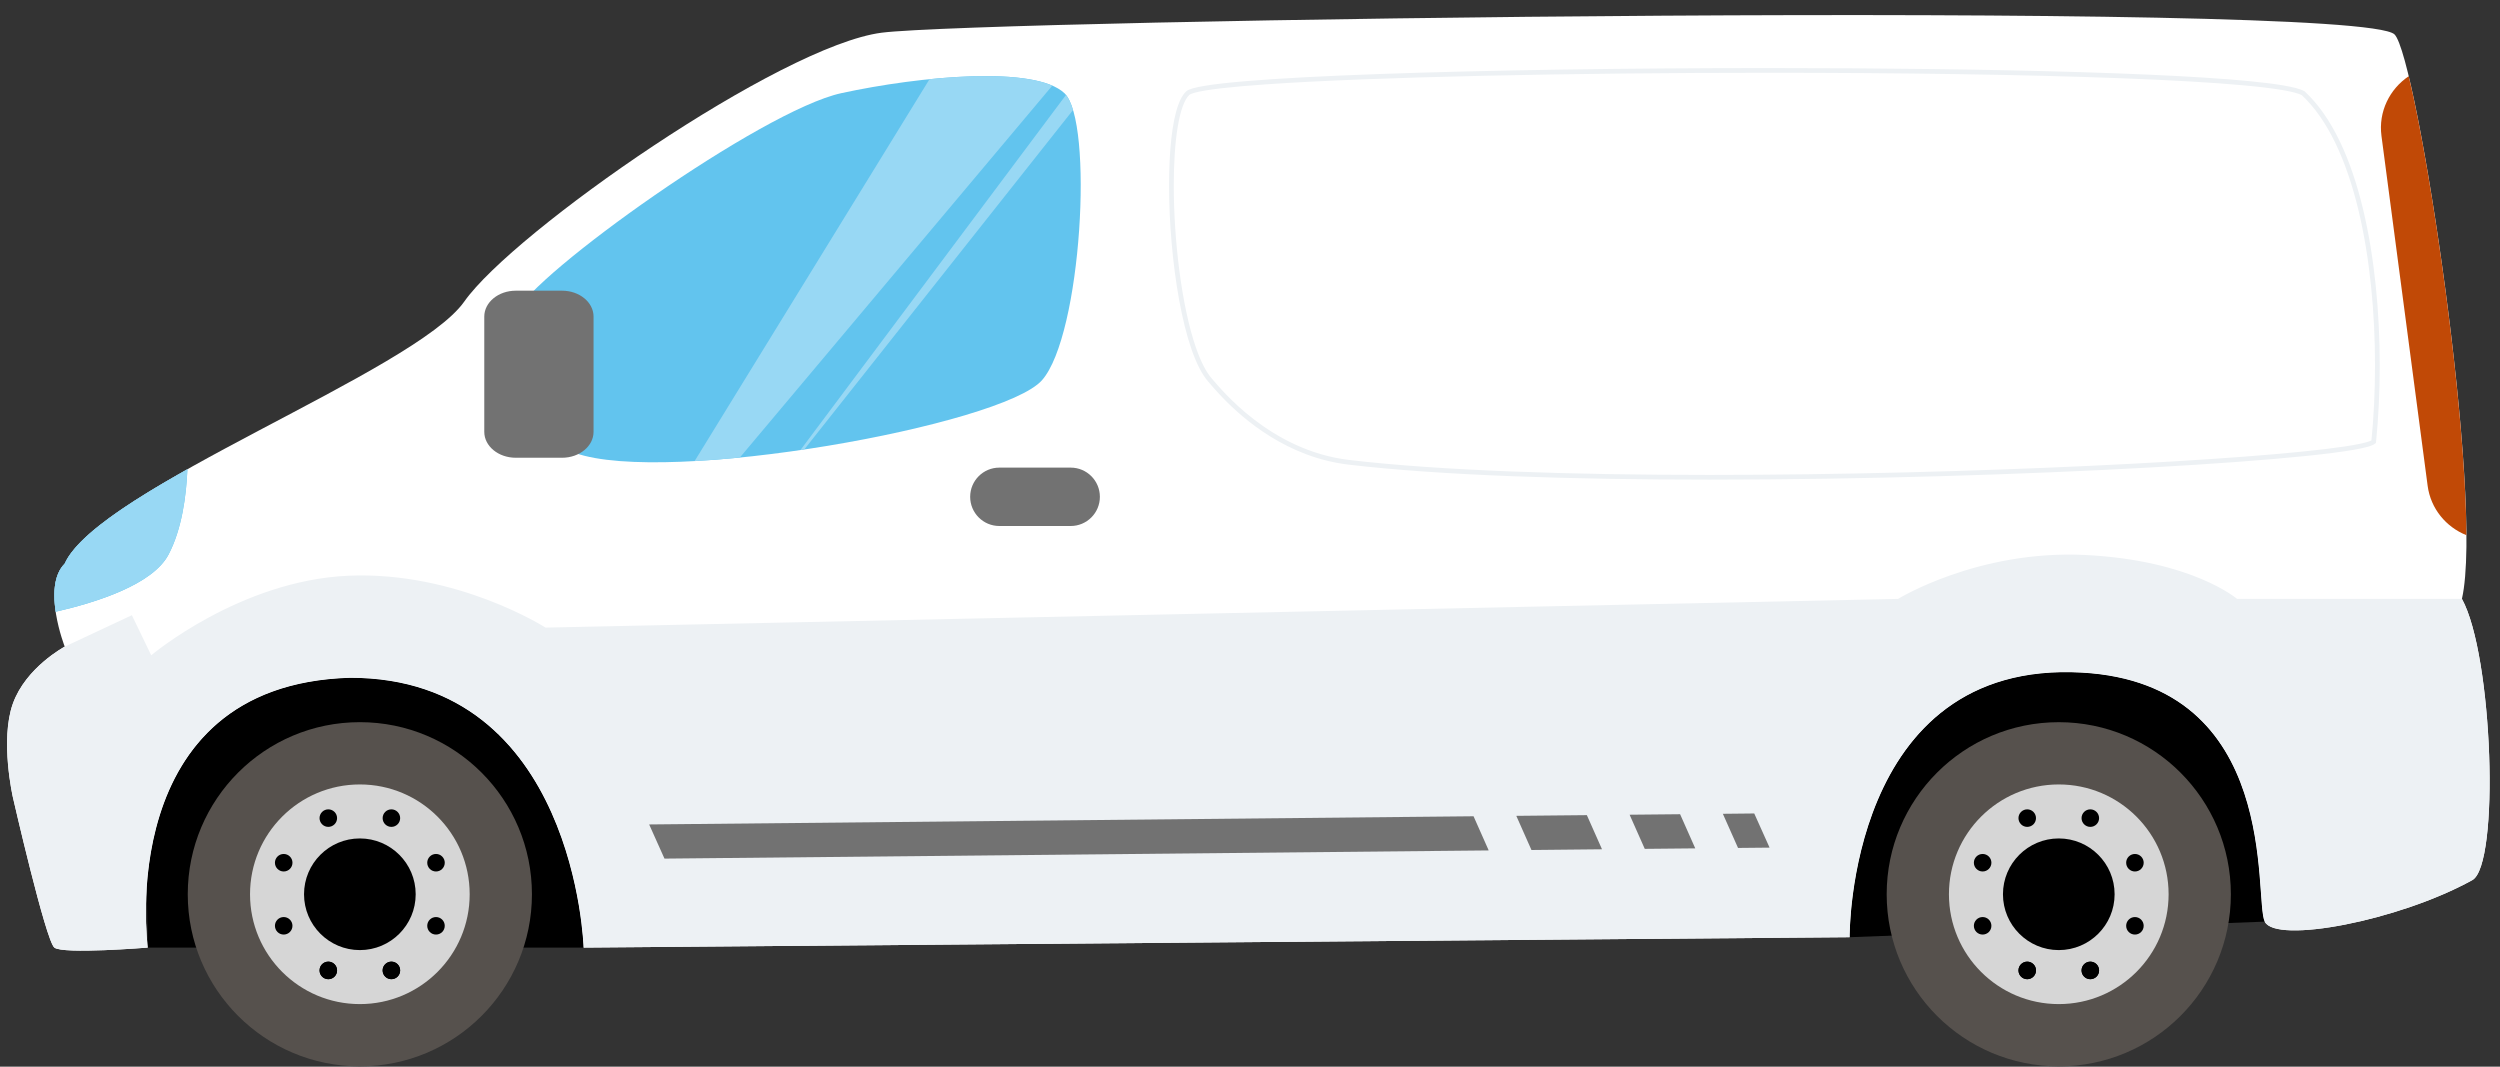 <?xml version="1.0" encoding="UTF-8"?><svg xmlns="http://www.w3.org/2000/svg" xmlns:xlink="http://www.w3.org/1999/xlink" height="226.0" preserveAspectRatio="xMidYMid meet" version="1.0" viewBox="-1.5 -3.2 529.7 226.0" width="529.7" zoomAndPan="magnify"><rect x="-1.5" y="-3.2" width="529.7" height="226.0" fill="#333333" stroke="none"/><defs><clipPath id="a"><path d="M 38 149 L 112 149 L 112 222.738 L 38 222.738 Z M 38 149"/></clipPath><clipPath id="b"><path d="M 398 149 L 472 149 L 472 222.738 L 398 222.738 Z M 398 149"/></clipPath></defs><g><g id="change1_1"><path d="M 505.84 4.082 C 498.145 -3.246 206.77 0.977 185.328 3.727 C 163.891 6.477 107.312 45.859 96.867 60.699 C 86.422 75.539 19.359 100.277 12.215 116.219 C 7.27 121.164 12.215 133.809 12.215 133.809 C 12.215 133.809 3.969 138.207 1.223 145.902 C -1.527 153.598 1.223 165.691 1.223 165.691 C 1.223 165.691 8.184 196.105 10.016 197.574 C 11.848 199.039 29.805 197.574 29.805 197.574 C 29.805 197.574 22.293 141.871 72.68 140.406 C 120.504 140.406 122.152 197.574 122.152 197.574 L 390.402 195.375 C 390.402 195.375 389.895 136.516 439.602 139.309 C 482.02 141.688 475.973 187.312 478.352 192.078 C 480.734 196.84 506.754 191.895 522.328 183.281 C 528.188 180.043 526.727 135.641 520.133 123.695 C 524.906 102.66 510.641 8.656 505.84 4.082" fill="#fff"/></g><g id="change2_1"><path d="M 72.68 140.406 C 37.926 141.418 30.719 168.227 29.594 184.77 C 29.695 192.055 29.805 197.574 29.805 197.574 L 122.152 197.574 C 122.152 197.574 120.504 140.406 72.68 140.406" fill="inherit"/></g><g id="change2_2"><path d="M 439.602 139.309 C 389.895 136.516 390.402 195.375 390.402 195.375 L 478.355 192.078 C 475.973 187.312 482.02 141.688 439.602 139.309" fill="inherit"/></g><g clip-path="url(#a)" id="change3_2"><path d="M 74.746 149.812 C 54.605 149.812 38.281 166.141 38.281 186.277 C 38.281 206.414 54.605 222.738 74.746 222.738 C 94.883 222.738 111.207 206.414 111.207 186.277 C 111.207 166.141 94.883 149.812 74.746 149.812" fill="#56514d"/></g><g id="change4_1"><path d="M 74.746 163.008 C 61.895 163.008 51.477 173.426 51.477 186.277 C 51.477 199.129 61.895 209.547 74.746 209.547 C 87.598 209.547 98.016 199.129 98.016 186.277 C 98.016 173.426 87.598 163.008 74.746 163.008" fill="#d6d6d6"/></g><g id="change2_3"><path d="M 74.746 174.449 C 68.215 174.449 62.918 179.742 62.918 186.277 C 62.918 192.809 68.215 198.105 74.746 198.105 C 81.277 198.105 86.574 192.809 86.574 186.277 C 86.574 179.742 81.277 174.449 74.746 174.449" fill="inherit"/></g><g clip-path="url(#b)" id="change3_1"><path d="M 434.715 149.816 C 414.574 149.816 398.25 166.141 398.25 186.277 C 398.25 206.414 414.574 222.738 434.715 222.738 C 454.852 222.738 471.176 206.414 471.176 186.277 C 471.176 166.141 454.852 149.816 434.715 149.816" fill="#56514d"/></g><g id="change4_2"><path d="M 434.715 163.008 C 421.863 163.008 411.441 173.426 411.441 186.277 C 411.441 199.129 421.863 209.547 434.715 209.547 C 447.566 209.547 457.984 199.129 457.984 186.277 C 457.984 173.426 447.566 163.008 434.715 163.008" fill="#d6d6d6"/></g><g id="change2_4"><path d="M 434.715 174.449 C 428.18 174.449 422.887 179.742 422.887 186.277 C 422.887 192.809 428.18 198.105 434.715 198.105 C 441.246 198.105 446.543 192.812 446.543 186.277 C 446.543 179.746 441.246 174.449 434.715 174.449" fill="inherit"/></g><g id="change2_5"><path d="M 80.117 201.098 C 79.391 201.824 79.391 203 80.117 203.723 C 80.84 204.449 82.016 204.449 82.742 203.723 C 83.465 203 83.465 201.824 82.742 201.098 C 82.016 200.371 80.84 200.371 80.117 201.098" fill="inherit"/></g><g id="change2_6"><path d="M 68.062 200.555 C 67.035 200.555 66.207 201.387 66.207 202.41 C 66.207 203.438 67.035 204.27 68.062 204.27 C 69.09 204.27 69.918 203.438 69.918 202.41 C 69.918 201.387 69.09 200.555 68.062 200.555" fill="inherit"/></g><g id="change2_7"><path d="M 57.297 191.648 C 56.574 192.371 56.574 193.547 57.297 194.273 C 58.023 194.996 59.199 194.996 59.922 194.273 C 60.648 193.547 60.648 192.371 59.922 191.648 C 59.199 190.922 58.023 190.922 57.297 191.648" fill="inherit"/></g><g id="change2_8"><path d="M 58.609 177.738 C 57.586 177.738 56.754 178.57 56.754 179.594 C 56.754 180.617 57.586 181.449 58.609 181.449 C 59.637 181.449 60.469 180.617 60.469 179.594 C 60.469 178.57 59.637 177.738 58.609 177.738" fill="inherit"/></g><g id="change2_9"><path d="M 66.75 168.828 C 66.023 169.555 66.023 170.73 66.75 171.453 C 67.473 172.18 68.648 172.18 69.375 171.453 C 70.102 170.73 70.102 169.555 69.375 168.828 C 68.648 168.105 67.473 168.105 66.75 168.828" fill="inherit"/></g><g id="change2_10"><path d="M 81.43 168.285 C 80.402 168.285 79.574 169.117 79.574 170.145 C 79.574 171.168 80.402 172 81.43 172 C 82.453 172 83.285 171.168 83.285 170.145 C 83.285 169.117 82.453 168.285 81.43 168.285" fill="inherit"/></g><g id="change2_11"><path d="M 89.566 178.281 C 88.844 179.008 88.844 180.184 89.566 180.906 C 90.293 181.633 91.469 181.633 92.191 180.906 C 92.918 180.184 92.918 179.008 92.191 178.281 C 91.469 177.555 90.293 177.555 89.566 178.281" fill="inherit"/></g><g id="change2_12"><path d="M 90.879 191.105 C 89.855 191.105 89.023 191.934 89.023 192.961 C 89.023 193.984 89.855 194.816 90.879 194.816 C 91.906 194.816 92.734 193.984 92.734 192.961 C 92.734 191.934 91.906 191.105 90.879 191.105" fill="inherit"/></g><g id="change2_13"><path d="M 80.117 201.098 C 79.391 201.824 79.391 203 80.117 203.723 C 80.84 204.449 82.016 204.449 82.742 203.723 C 83.465 203 83.465 201.824 82.742 201.098 C 82.016 200.371 80.84 200.371 80.117 201.098" fill="inherit"/></g><g id="change2_14"><path d="M 68.062 200.555 C 67.035 200.555 66.207 201.387 66.207 202.41 C 66.207 203.438 67.035 204.27 68.062 204.27 C 69.09 204.27 69.918 203.438 69.918 202.41 C 69.918 201.387 69.09 200.555 68.062 200.555" fill="inherit"/></g><g id="change2_15"><path d="M 440.086 201.098 C 439.359 201.824 439.359 203 440.086 203.727 C 440.809 204.449 441.984 204.449 442.711 203.727 C 443.434 203 443.434 201.824 442.711 201.098 C 441.984 200.375 440.809 200.375 440.086 201.098" fill="inherit"/></g><g id="change2_16"><path d="M 428.031 200.555 C 427.008 200.555 426.176 201.387 426.176 202.41 C 426.176 203.438 427.008 204.27 428.031 204.27 C 429.055 204.27 429.887 203.438 429.887 202.41 C 429.887 201.387 429.055 200.555 428.031 200.555" fill="inherit"/></g><g id="change2_17"><path d="M 417.266 191.648 C 416.543 192.371 416.543 193.547 417.266 194.273 C 417.992 194.996 419.168 194.996 419.895 194.273 C 420.617 193.547 420.617 192.371 419.895 191.648 C 419.168 190.922 417.992 190.922 417.266 191.648" fill="inherit"/></g><g id="change2_18"><path d="M 418.578 177.738 C 417.555 177.738 416.723 178.57 416.723 179.594 C 416.723 180.617 417.555 181.449 418.578 181.449 C 419.605 181.449 420.438 180.617 420.438 179.594 C 420.438 178.57 419.605 177.738 418.578 177.738" fill="inherit"/></g><g id="change2_19"><path d="M 426.719 168.828 C 425.992 169.555 425.992 170.73 426.719 171.457 C 427.441 172.18 428.617 172.18 429.344 171.457 C 430.066 170.73 430.066 169.555 429.344 168.828 C 428.617 168.105 427.441 168.105 426.719 168.828" fill="inherit"/></g><g id="change2_20"><path d="M 441.398 168.285 C 440.371 168.285 439.539 169.117 439.539 170.145 C 439.539 171.168 440.371 172 441.398 172 C 442.422 172 443.254 171.168 443.254 170.145 C 443.254 169.117 442.422 168.285 441.398 168.285" fill="inherit"/></g><g id="change2_21"><path d="M 449.535 178.281 C 448.812 179.008 448.812 180.184 449.535 180.906 C 450.262 181.633 451.438 181.633 452.16 180.906 C 452.887 180.184 452.887 179.008 452.16 178.281 C 451.438 177.559 450.262 177.559 449.535 178.281" fill="inherit"/></g><g id="change2_22"><path d="M 450.848 191.105 C 449.824 191.105 448.992 191.938 448.992 192.961 C 448.992 193.988 449.824 194.816 450.848 194.816 C 451.875 194.816 452.703 193.988 452.703 192.961 C 452.703 191.938 451.875 191.105 450.848 191.105" fill="inherit"/></g><g id="change2_23"><path d="M 440.086 201.098 C 439.359 201.824 439.359 203 440.086 203.727 C 440.809 204.449 441.984 204.449 442.711 203.727 C 443.434 203 443.434 201.824 442.711 201.098 C 441.984 200.375 440.809 200.375 440.086 201.098" fill="inherit"/></g><g id="change2_24"><path d="M 428.031 200.555 C 427.008 200.555 426.176 201.387 426.176 202.41 C 426.176 203.438 427.008 204.27 428.031 204.27 C 429.055 204.27 429.887 203.438 429.887 202.41 C 429.887 201.387 429.055 200.555 428.031 200.555" fill="inherit"/></g><g id="change5_1"><path d="M 250.152 16.543 L 249.809 16.176 C 249.129 16.82 248.602 17.793 248.148 19.031 C 246.809 22.738 246.203 28.957 246.199 36.078 C 246.199 43.883 246.945 52.75 248.348 60.426 C 249.051 64.262 249.918 67.805 250.945 70.773 C 251.977 73.738 253.156 76.137 254.539 77.707 C 254.98 78.203 255.996 79.438 257.516 81.02 C 262.086 85.762 271.293 93.715 284.254 95.25 C 303.602 97.535 331.414 98.426 360.734 98.426 C 393.215 98.426 427.527 97.336 454.164 95.848 C 467.484 95.102 478.879 94.258 487.176 93.402 C 491.32 92.973 494.691 92.539 497.148 92.113 C 498.375 91.902 499.375 91.688 500.137 91.473 C 500.52 91.367 500.84 91.262 501.109 91.145 C 501.379 91.031 501.594 90.918 501.777 90.754 L 501.918 90.625 L 501.938 90.434 C 502.441 85.395 502.719 79.902 502.719 74.238 C 502.719 63.117 501.652 51.328 499.145 40.957 C 496.633 30.586 492.691 21.629 486.836 16.184 L 486.793 16.145 L 486.742 16.117 C 485.875 15.637 484.387 15.262 482.234 14.891 C 474.742 13.617 459.406 12.707 439.977 12.105 C 420.547 11.504 397.039 11.219 373.281 11.219 C 343.699 11.219 313.727 11.66 290.734 12.484 C 279.238 12.895 269.488 13.402 262.398 14 C 258.855 14.301 255.977 14.617 253.867 14.965 C 252.812 15.137 251.949 15.312 251.281 15.504 C 250.613 15.699 250.148 15.871 249.809 16.176 L 250.152 16.543 L 250.492 16.906 C 250.559 16.828 250.949 16.629 251.555 16.465 C 253.852 15.809 259.211 15.195 266.73 14.672 C 289.328 13.094 331.699 12.219 373.281 12.219 C 400.426 12.219 427.238 12.59 448.004 13.383 C 458.383 13.773 467.254 14.273 473.891 14.883 C 477.207 15.188 479.965 15.52 482.066 15.875 C 484.164 16.227 485.633 16.629 486.254 16.988 L 486.496 16.551 L 486.156 16.918 C 491.777 22.129 495.695 30.926 498.176 41.191 C 500.656 51.457 501.719 63.184 501.719 74.238 C 501.719 79.871 501.441 85.328 500.941 90.336 L 501.441 90.383 L 501.102 90.016 C 501.07 90.051 500.934 90.137 500.723 90.227 C 499.887 90.582 497.98 91 495.258 91.406 C 485.688 92.848 465.801 94.355 441.445 95.496 C 417.086 96.641 388.246 97.426 360.734 97.426 C 331.438 97.426 303.641 96.535 284.371 94.258 C 275.969 93.262 269.152 89.48 264.207 85.68 C 261.734 83.781 259.734 81.879 258.238 80.324 C 256.738 78.77 255.758 77.57 255.289 77.043 C 254.051 75.648 252.895 73.344 251.891 70.445 C 248.871 61.734 247.195 47.688 247.199 36.078 C 247.199 31.371 247.473 27.066 248.035 23.68 C 248.316 21.988 248.668 20.527 249.09 19.371 C 249.504 18.215 249.996 17.371 250.492 16.906 L 250.152 16.543" fill="#edf1f4"/></g><g id="change5_2"><path d="M 472.488 123.695 C 472.488 123.695 462.965 115.488 440.242 114.387 C 417.52 113.289 400.664 123.695 400.664 123.695 L 114.09 129.777 C 114.09 129.777 95.309 117.777 72.316 118.785 C 49.32 119.793 30.539 135.641 30.539 135.641 L 26.441 127.148 L 12.215 133.809 C 12.215 133.809 3.969 138.207 1.223 145.902 C -1.527 153.598 1.223 165.691 1.223 165.691 C 1.223 165.691 8.184 196.105 10.016 197.574 C 11.848 199.039 29.805 197.574 29.805 197.574 C 29.805 197.574 22.293 141.871 72.68 140.406 C 120.504 140.406 122.152 197.574 122.152 197.574 L 390.402 195.375 C 390.402 195.375 389.895 136.516 439.602 139.309 C 482.02 141.688 475.973 187.312 478.355 192.078 C 480.734 196.84 506.754 191.895 522.328 183.281 C 528.188 180.043 526.727 135.641 520.133 123.695 L 472.488 123.695" fill="#edf1f4"/></g><g id="change6_1"><path d="M 176.758 16.539 C 159.898 20.207 111.16 55.02 107.863 63.082 C 104.562 71.145 100.898 85.801 120.32 92.766 C 139.742 99.727 210.836 86.902 219.266 77.375 C 227.695 67.848 230.262 22.406 224.031 16.543 C 217.801 10.68 193.613 12.879 176.758 16.539" fill="#62c4ee"/></g><g id="change7_1"><path d="M 145.672 94.496 L 195.445 13.578 L 195.453 13.578 C 197.414 13.379 199.363 13.223 201.27 13.109 L 201.324 13.105 C 201.926 13.07 202.52 13.043 203.109 13.02 L 203.328 13.008 C 203.867 12.988 204.398 12.969 204.926 12.957 L 205.195 12.949 C 205.715 12.938 206.227 12.93 206.734 12.926 L 206.98 12.926 C 207.09 12.926 207.195 12.926 207.301 12.926 C 207.715 12.926 208.129 12.93 208.535 12.934 L 208.699 12.938 C 213.34 13.02 217.41 13.504 220.387 14.531 L 220.398 14.531 C 220.77 14.66 221.125 14.801 221.461 14.945 L 155.262 93.742 L 155.258 93.742 C 151.973 94.07 148.762 94.324 145.672 94.496" fill="#98d8f4"/></g><g id="change7_2"><path d="M 168.102 92.152 L 224.355 16.926 C 224.938 17.645 225.438 18.723 225.852 20.109 L 168.902 92.039 C 168.637 92.078 168.367 92.117 168.102 92.152" fill="#98d8f4"/></g><g id="change6_2"><path d="M 12.215 116.219 C 9.84 118.594 9.754 122.742 10.297 126.414 C 19.113 124.395 30.883 120.609 34.203 114.305 C 37.047 108.906 37.973 101.82 38.211 96.227 C 25.359 103.453 14.816 110.418 12.215 116.219" fill="#62c4ee"/></g><g id="change7_3"><path d="M 10.297 126.414 C 10.129 125.289 10.023 124.117 10.023 122.969 C 10.02 120.363 10.566 117.867 12.215 116.219 C 14.816 110.418 25.359 103.453 38.211 96.227 C 37.973 101.82 37.047 108.906 34.203 114.305 C 30.883 120.609 19.113 124.395 10.297 126.414" fill="#98d8f4"/></g><g id="change8_1"><path d="M 225.359 95.879 L 210.242 95.879 C 206.828 95.879 204.059 98.648 204.059 102.066 C 204.059 105.48 206.828 108.25 210.242 108.25 L 225.359 108.25 C 228.773 108.25 231.543 105.48 231.543 102.066 C 231.543 98.648 228.773 95.879 225.359 95.879" fill="#727272"/></g><g id="change9_1"><path d="M 503.086 25.602 L 512.867 99.719 C 513.516 104.617 516.797 108.48 521.082 110.195 C 520.945 83.379 513.781 33.359 508.859 12.949 C 504.824 15.656 502.406 20.457 503.086 25.602" fill="#c14906"/></g><g id="change8_2"><path d="M 117.586 58.391 L 107.785 58.391 C 104.098 58.391 101.109 60.848 101.109 63.879 L 101.109 88.301 C 101.109 91.332 104.098 93.789 107.785 93.789 L 117.586 93.789 C 121.273 93.789 124.262 91.332 124.262 88.301 L 124.262 63.879 C 124.262 60.848 121.273 58.391 117.586 58.391" fill="#727272"/></g><g id="change8_3"><path d="M 343.781 169.422 L 346.992 176.656 L 357.691 176.551 L 354.48 169.316 L 343.781 169.422" fill="#727272"/></g><g id="change8_4"><path d="M 363.539 169.227 L 366.754 176.461 L 373.438 176.395 L 370.188 169.156 L 363.539 169.227" fill="#727272"/></g><g id="change8_5"><path d="M 136.043 171.484 L 139.289 178.723 L 313.926 176.988 L 310.715 169.75 L 136.043 171.484" fill="#727272"/></g><g id="change8_6"><path d="M 319.773 169.66 L 322.984 176.898 L 337.934 176.746 L 334.723 169.512 L 319.773 169.66" fill="#727272"/></g></g></svg>
